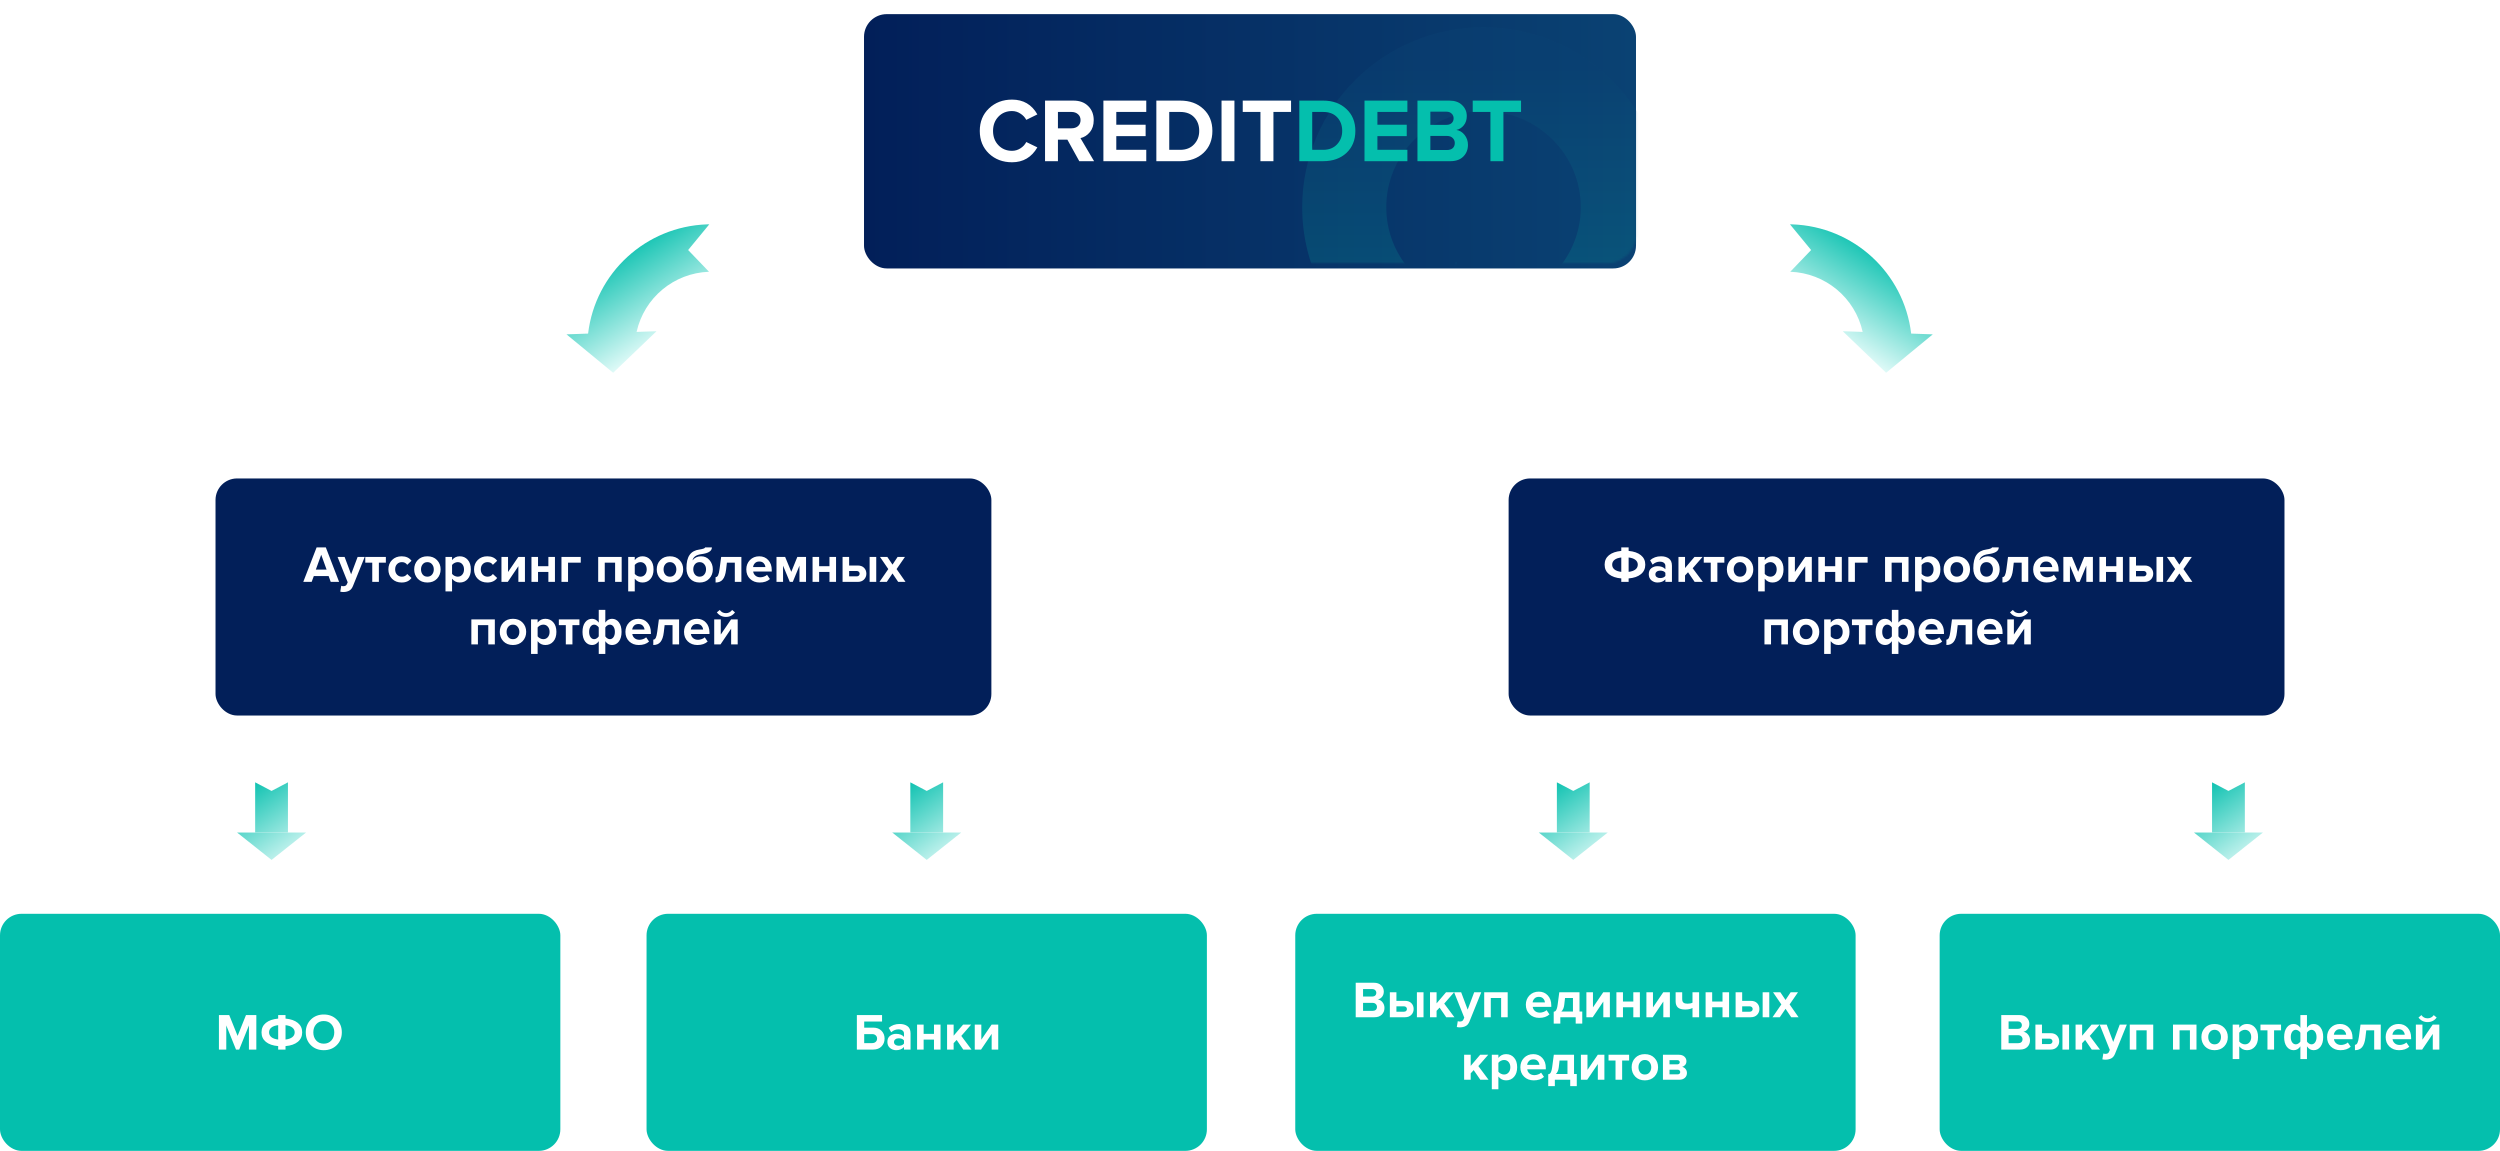 <?xml version="1.0" encoding="UTF-8"?> <svg xmlns="http://www.w3.org/2000/svg" width="1160" height="534" viewBox="0 0 1160 534" fill="none"> <g filter="url(#filter0_d)"> <rect x="400.898" y="4" width="358.203" height="117.996" rx="10.535" fill="url(#paint0_linear)"></rect> </g> <g opacity="0.4"> <mask id="mask0" maskUnits="userSpaceOnUse" x="596" y="4" width="164" height="119"> <rect x="758.647" y="4.529" width="117.088" height="161.337" rx="12.243" transform="rotate(90 758.647 4.529)" fill="url(#paint1_linear)" stroke="#021F59" stroke-width="0.908"></rect> </mask> <g mask="url(#mask0)"> <path d="M708.572 157.008C734.364 148.596 752.984 124.526 752.984 96.146C752.984 60.767 724.048 32.086 688.354 32.086C652.659 32.086 623.723 60.767 623.723 96.146C623.723 121.652 638.762 143.676 660.531 153.982" stroke="url(#paint2_linear)" stroke-width="39.019"></path> <path d="M644.16 186.776L691.024 169.332L675.584 122.098L644.16 186.776Z" fill="#0055FF" stroke="url(#paint3_linear)" stroke-width="0.371"></path> </g> </g> <path d="M469.578 75.294C465.307 75.294 461.739 73.945 458.874 71.248C456.036 68.523 454.618 65.025 454.618 60.755C454.618 56.485 456.036 53.001 458.874 50.304C461.739 47.579 465.307 46.216 469.578 46.216C474.831 46.216 478.751 48.506 481.335 53.085L476.194 55.614C475.576 54.434 474.663 53.465 473.455 52.706C472.275 51.919 470.982 51.526 469.578 51.526C467.021 51.526 464.914 52.397 463.257 54.139C461.599 55.881 460.77 58.086 460.77 60.755C460.77 63.424 461.599 65.629 463.257 67.371C464.914 69.113 467.021 69.984 469.578 69.984C470.982 69.984 472.275 69.605 473.455 68.846C474.663 68.088 475.576 67.104 476.194 65.896L481.335 68.383C478.666 72.99 474.747 75.294 469.578 75.294ZM507.654 74.788H500.784L495.264 64.801H490.881V74.788H484.897V46.68H498.045C500.939 46.68 503.229 47.523 504.914 49.208C506.628 50.894 507.485 53.071 507.485 55.74C507.485 58.044 506.881 59.912 505.673 61.345C504.493 62.778 503.046 63.691 501.332 64.084L507.654 74.788ZM497.16 59.533C498.396 59.533 499.408 59.196 500.195 58.522C500.981 57.819 501.374 56.892 501.374 55.74C501.374 54.588 500.981 53.675 500.195 53.001C499.408 52.299 498.396 51.947 497.16 51.947H490.881V59.533H497.16ZM531.867 74.788H511.976V46.68H531.867V51.947H517.96V57.889H531.572V63.157H517.96V69.52H531.867V74.788ZM547.628 74.788H536.545V46.68H547.628C552.039 46.68 555.621 47.972 558.374 50.557C561.156 53.141 562.546 56.541 562.546 60.755C562.546 64.969 561.17 68.368 558.417 70.953C555.663 73.51 552.067 74.788 547.628 74.788ZM547.628 69.52C550.325 69.52 552.461 68.678 554.034 66.992C555.635 65.306 556.436 63.227 556.436 60.755C556.436 58.17 555.663 56.063 554.118 54.434C552.573 52.776 550.41 51.947 547.628 51.947H542.529V69.52H547.628ZM572.777 74.788H566.793V46.68H572.777V74.788ZM590.873 74.788H584.847V51.947H576.63V46.68H599.049V51.947H590.873V74.788Z" fill="white"></path> <path d="M613.968 74.788H602.885V46.68H613.968C618.379 46.68 621.961 47.972 624.714 50.557C627.496 53.141 628.886 56.541 628.886 60.755C628.886 64.969 627.51 68.368 624.757 70.953C622.003 73.51 618.407 74.788 613.968 74.788ZM613.968 69.52C616.665 69.52 618.801 68.678 620.374 66.992C621.975 65.306 622.776 63.227 622.776 60.755C622.776 58.17 622.003 56.063 620.458 54.434C618.913 52.776 616.75 51.947 613.968 51.947H608.869V69.52H613.968ZM653.024 74.788H633.133V46.68H653.024V51.947H639.117V57.889H652.729V63.157H639.117V69.52H653.024V74.788ZM672.957 74.788H657.702V46.68H672.494C675.05 46.68 677.031 47.382 678.436 48.787C679.868 50.163 680.585 51.849 680.585 53.844C680.585 55.557 680.121 56.99 679.194 58.142C678.267 59.294 677.115 60.011 675.739 60.291C677.256 60.516 678.534 61.289 679.573 62.609C680.613 63.93 681.133 65.461 681.133 67.203C681.133 69.394 680.416 71.206 678.983 72.639C677.551 74.072 675.542 74.788 672.957 74.788ZM671.187 57.931C672.199 57.931 672.999 57.651 673.589 57.089C674.179 56.527 674.474 55.796 674.474 54.897C674.474 53.998 674.165 53.268 673.547 52.706C672.957 52.116 672.171 51.821 671.187 51.821H663.686V57.931H671.187ZM671.398 69.605C672.522 69.605 673.407 69.324 674.053 68.762C674.699 68.172 675.022 67.371 675.022 66.36C675.022 65.433 674.699 64.66 674.053 64.042C673.407 63.396 672.522 63.073 671.398 63.073H663.686V69.605H671.398ZM697.585 74.788H691.559V51.947H683.341V46.68H705.761V51.947H697.585V74.788Z" fill="#04BFAD"></path> <rect x="100" y="222" width="360" height="110" rx="10" fill="#021F59"></rect> <path d="M157.348 270H153.46L152.476 267.288H145.612L144.604 270H140.716L146.908 253.992H151.18L157.348 270ZM151.54 264.288L149.044 257.4L146.548 264.288H151.54ZM157.877 274.536L158.333 271.8C158.621 271.928 158.941 271.992 159.293 271.992C160.109 271.992 160.645 271.712 160.901 271.152L161.333 270.168L156.629 258.408H159.893L162.917 266.472L165.941 258.408H169.229L163.781 271.896C163.381 272.92 162.821 273.632 162.101 274.032C161.381 274.448 160.477 274.672 159.389 274.704C158.829 274.704 158.325 274.648 157.877 274.536ZM175.798 270H172.726V261.072H169.486V258.408H179.038V261.072H175.798V270ZM186.35 270.288C184.558 270.288 183.086 269.72 181.934 268.584C180.782 267.448 180.206 265.984 180.206 264.192C180.206 262.416 180.782 260.96 181.934 259.824C183.086 258.688 184.558 258.12 186.35 258.12C188.398 258.12 189.926 258.816 190.934 260.208L188.942 262.08C188.382 261.248 187.566 260.832 186.493 260.832C185.566 260.832 184.806 261.144 184.214 261.768C183.638 262.376 183.35 263.184 183.35 264.192C183.35 265.2 183.638 266.016 184.214 266.64C184.806 267.264 185.566 267.576 186.493 267.576C187.534 267.576 188.35 267.16 188.942 266.328L190.934 268.176C189.926 269.584 188.398 270.288 186.35 270.288ZM202.766 268.536C201.646 269.704 200.158 270.288 198.302 270.288C196.446 270.288 194.958 269.704 193.838 268.536C192.734 267.352 192.182 265.904 192.182 264.192C192.182 262.48 192.734 261.04 193.838 259.872C194.958 258.704 196.446 258.12 198.302 258.12C200.158 258.12 201.646 258.704 202.766 259.872C203.886 261.04 204.446 262.48 204.446 264.192C204.446 265.904 203.886 267.352 202.766 268.536ZM196.142 266.616C196.67 267.256 197.39 267.576 198.302 267.576C199.214 267.576 199.934 267.256 200.462 266.616C201.006 265.96 201.278 265.152 201.278 264.192C201.278 263.248 201.006 262.456 200.462 261.816C199.934 261.16 199.214 260.832 198.302 260.832C197.39 260.832 196.67 261.16 196.142 261.816C195.614 262.456 195.35 263.248 195.35 264.192C195.35 265.152 195.614 265.96 196.142 266.616ZM213.331 270.288C211.875 270.288 210.683 269.696 209.755 268.512V274.416H206.707V258.408H209.755V259.872C210.667 258.704 211.859 258.12 213.331 258.12C214.851 258.12 216.083 258.664 217.027 259.752C217.987 260.824 218.467 262.304 218.467 264.192C218.467 266.08 217.987 267.568 217.027 268.656C216.083 269.744 214.851 270.288 213.331 270.288ZM212.371 267.576C213.251 267.576 213.955 267.264 214.483 266.64C215.027 266.016 215.299 265.2 215.299 264.192C215.299 263.2 215.027 262.392 214.483 261.768C213.955 261.144 213.251 260.832 212.371 260.832C211.875 260.832 211.379 260.96 210.883 261.216C210.387 261.472 210.011 261.784 209.755 262.152V266.256C210.011 266.624 210.387 266.936 210.883 267.192C211.395 267.448 211.891 267.576 212.371 267.576ZM226.1 270.288C224.308 270.288 222.836 269.72 221.684 268.584C220.532 267.448 219.956 265.984 219.956 264.192C219.956 262.416 220.532 260.96 221.684 259.824C222.836 258.688 224.308 258.12 226.1 258.12C228.148 258.12 229.676 258.816 230.684 260.208L228.692 262.08C228.132 261.248 227.316 260.832 226.243 260.832C225.316 260.832 224.556 261.144 223.964 261.768C223.388 262.376 223.1 263.184 223.1 264.192C223.1 265.2 223.388 266.016 223.964 266.64C224.556 267.264 225.316 267.576 226.243 267.576C227.284 267.576 228.1 267.16 228.692 266.328L230.684 268.176C229.676 269.584 228.148 270.288 226.1 270.288ZM235.604 270H232.676V258.408H235.724V265.416L240.5 258.408H243.572V270H240.524V262.728L235.604 270ZM249.646 270H246.598V258.408H249.646V262.704H254.446V258.408H257.494V270H254.446V265.368H249.646V270ZM269.472 258.408V261.072H263.568V270H260.52V258.408H269.472ZM288.455 270H285.407V261.072H280.607V270H277.559V258.408H288.455V270ZM298.105 270.288C296.649 270.288 295.457 269.696 294.529 268.512V274.416H291.481V258.408H294.529V259.872C295.441 258.704 296.633 258.12 298.105 258.12C299.625 258.12 300.857 258.664 301.801 259.752C302.761 260.824 303.241 262.304 303.241 264.192C303.241 266.08 302.761 267.568 301.801 268.656C300.857 269.744 299.625 270.288 298.105 270.288ZM297.145 267.576C298.025 267.576 298.729 267.264 299.257 266.64C299.801 266.016 300.073 265.2 300.073 264.192C300.073 263.2 299.801 262.392 299.257 261.768C298.729 261.144 298.025 260.832 297.145 260.832C296.649 260.832 296.153 260.96 295.657 261.216C295.161 261.472 294.785 261.784 294.529 262.152V266.256C294.785 266.624 295.161 266.936 295.657 267.192C296.169 267.448 296.665 267.576 297.145 267.576ZM315.313 268.536C314.193 269.704 312.705 270.288 310.849 270.288C308.993 270.288 307.505 269.704 306.385 268.536C305.281 267.352 304.729 265.904 304.729 264.192C304.729 262.48 305.281 261.04 306.385 259.872C307.505 258.704 308.993 258.12 310.849 258.12C312.705 258.12 314.193 258.704 315.313 259.872C316.433 261.04 316.993 262.48 316.993 264.192C316.993 265.904 316.433 267.352 315.313 268.536ZM308.689 266.616C309.217 267.256 309.937 267.576 310.849 267.576C311.761 267.576 312.481 267.256 313.009 266.616C313.553 265.96 313.825 265.152 313.825 264.192C313.825 263.248 313.553 262.456 313.009 261.816C312.481 261.16 311.761 260.832 310.849 260.832C309.937 260.832 309.217 261.16 308.689 261.816C308.161 262.456 307.897 263.248 307.897 264.192C307.897 265.152 308.161 265.96 308.689 266.616ZM322.47 266.592C322.998 267.248 323.718 267.576 324.63 267.576C325.542 267.576 326.262 267.248 326.79 266.592C327.334 265.936 327.606 265.12 327.606 264.144C327.606 263.232 327.334 262.456 326.79 261.816C326.262 261.16 325.542 260.832 324.63 260.832C323.718 260.832 322.998 261.152 322.47 261.792C321.942 262.432 321.678 263.216 321.678 264.144C321.678 265.12 321.942 265.936 322.47 266.592ZM324.63 270.288C322.742 270.288 321.246 269.672 320.142 268.44C319.054 267.192 318.51 265.6 318.51 263.664C318.51 260.896 319.006 258.824 319.998 257.448C320.99 256.072 322.502 255.248 324.534 254.976C326.278 254.72 327.15 254.392 327.15 253.992H330.318C330.318 255.672 328.71 256.712 325.494 257.112C323.078 257.432 321.686 258.4 321.318 260.016C322.278 258.752 323.598 258.12 325.278 258.12C326.894 258.12 328.206 258.712 329.214 259.896C330.238 261.08 330.75 262.504 330.75 264.168C330.75 265.88 330.19 267.328 329.07 268.512C327.966 269.696 326.486 270.288 324.63 270.288ZM332.026 270.288V267.792C332.506 267.792 332.89 267.512 333.178 266.952C333.466 266.376 333.698 265.4 333.874 264.024L334.618 258.408H344.002V270H340.954V261.072H337.282L336.898 264.384C336.658 266.416 336.146 267.912 335.362 268.872C334.594 269.816 333.482 270.288 332.026 270.288ZM352.476 270.288C350.684 270.288 349.204 269.728 348.036 268.608C346.868 267.488 346.284 266.016 346.284 264.192C346.284 262.48 346.844 261.04 347.964 259.872C349.1 258.704 350.54 258.12 352.284 258.12C354.012 258.12 355.412 258.712 356.484 259.896C357.556 261.064 358.092 262.6 358.092 264.504V265.176H349.476C349.572 265.944 349.916 266.584 350.508 267.096C351.1 267.608 351.868 267.864 352.812 267.864C353.324 267.864 353.876 267.76 354.468 267.552C355.076 267.344 355.556 267.064 355.908 266.712L357.252 268.68C356.084 269.752 354.492 270.288 352.476 270.288ZM355.14 263.112C355.092 262.456 354.828 261.864 354.348 261.336C353.884 260.808 353.196 260.544 352.284 260.544C351.42 260.544 350.748 260.808 350.268 261.336C349.788 261.848 349.508 262.44 349.428 263.112H355.14ZM373.997 270H370.949V262.464L367.853 270H366.461L363.341 262.464V270H360.293V258.408H364.301L367.157 265.32L369.965 258.408H373.997V270ZM380.076 270H377.028V258.408H380.076V262.704H384.876V258.408H387.924V270H384.876V265.368H380.076V270ZM390.95 258.408H393.998V262.392H397.958C399.238 262.392 400.23 262.752 400.934 263.472C401.638 264.192 401.99 265.096 401.99 266.184C401.99 267.256 401.63 268.16 400.91 268.896C400.19 269.632 399.206 270 397.958 270H390.95V258.408ZM397.502 264.936H393.998V267.432H397.502C397.918 267.432 398.246 267.32 398.486 267.096C398.742 266.856 398.87 266.552 398.87 266.184C398.87 265.816 398.742 265.52 398.486 265.296C398.246 265.056 397.918 264.936 397.502 264.936ZM406.574 270H403.502V258.408H406.574V270ZM420.166 270H416.758L414.118 266.088L411.454 270H408.07L412.174 264.048L408.31 258.408H411.718L414.118 261.984L416.494 258.408H419.902L416.014 264.048L420.166 270ZM229.603 299H226.555V290.072H221.755V299H218.707V287.408H229.603V299ZM242.469 297.536C241.349 298.704 239.861 299.288 238.005 299.288C236.149 299.288 234.661 298.704 233.541 297.536C232.437 296.352 231.885 294.904 231.885 293.192C231.885 291.48 232.437 290.04 233.541 288.872C234.661 287.704 236.149 287.12 238.005 287.12C239.861 287.12 241.349 287.704 242.469 288.872C243.589 290.04 244.149 291.48 244.149 293.192C244.149 294.904 243.589 296.352 242.469 297.536ZM235.845 295.616C236.373 296.256 237.093 296.576 238.005 296.576C238.917 296.576 239.637 296.256 240.165 295.616C240.709 294.96 240.981 294.152 240.981 293.192C240.981 292.248 240.709 291.456 240.165 290.816C239.637 290.16 238.917 289.832 238.005 289.832C237.093 289.832 236.373 290.16 235.845 290.816C235.317 291.456 235.053 292.248 235.053 293.192C235.053 294.152 235.317 294.96 235.845 295.616ZM253.034 299.288C251.578 299.288 250.386 298.696 249.458 297.512V303.416H246.41V287.408H249.458V288.872C250.37 287.704 251.562 287.12 253.034 287.12C254.554 287.12 255.786 287.664 256.73 288.752C257.69 289.824 258.17 291.304 258.17 293.192C258.17 295.08 257.69 296.568 256.73 297.656C255.786 298.744 254.554 299.288 253.034 299.288ZM252.074 296.576C252.954 296.576 253.658 296.264 254.186 295.64C254.73 295.016 255.002 294.2 255.002 293.192C255.002 292.2 254.73 291.392 254.186 290.768C253.658 290.144 252.954 289.832 252.074 289.832C251.578 289.832 251.082 289.96 250.586 290.216C250.09 290.472 249.714 290.784 249.458 291.152V295.256C249.714 295.624 250.09 295.936 250.586 296.192C251.098 296.448 251.594 296.576 252.074 296.576ZM265.611 299H262.539V290.072H259.299V287.408H268.851V290.072H265.611V299ZM274.722 287.12C275.954 287.12 276.986 287.712 277.818 288.896V282.992H280.866V288.872C281.666 287.704 282.698 287.12 283.962 287.12C285.274 287.12 286.338 287.664 287.154 288.752C287.986 289.824 288.402 291.304 288.402 293.192C288.402 295.08 287.986 296.568 287.154 297.656C286.338 298.744 285.274 299.288 283.962 299.288C282.698 299.288 281.666 298.696 280.866 297.512V303.416H277.818V297.512C277.034 298.696 276.002 299.288 274.722 299.288C273.41 299.288 272.338 298.752 271.506 297.68C270.69 296.592 270.282 295.104 270.282 293.216C270.282 291.328 270.69 289.84 271.506 288.752C272.338 287.664 273.41 287.12 274.722 287.12ZM275.706 289.832C275.018 289.832 274.45 290.144 274.002 290.768C273.57 291.392 273.354 292.208 273.354 293.216C273.354 294.208 273.57 295.016 274.002 295.64C274.45 296.264 275.018 296.576 275.706 296.576C276.106 296.576 276.498 296.448 276.882 296.192C277.282 295.936 277.594 295.624 277.818 295.256V291.152C277.61 290.784 277.298 290.472 276.882 290.216C276.482 289.96 276.09 289.832 275.706 289.832ZM282.954 296.576C283.658 296.576 284.226 296.264 284.658 295.64C285.09 295.016 285.306 294.2 285.306 293.192C285.306 292.2 285.09 291.392 284.658 290.768C284.226 290.144 283.658 289.832 282.954 289.832C282.57 289.832 282.178 289.96 281.778 290.216C281.378 290.472 281.074 290.784 280.866 291.152V295.256C281.074 295.624 281.378 295.936 281.778 296.192C282.178 296.448 282.57 296.576 282.954 296.576ZM296.39 299.288C294.598 299.288 293.118 298.728 291.95 297.608C290.782 296.488 290.198 295.016 290.198 293.192C290.198 291.48 290.758 290.04 291.878 288.872C293.014 287.704 294.454 287.12 296.198 287.12C297.926 287.12 299.326 287.712 300.398 288.896C301.47 290.064 302.006 291.6 302.006 293.504V294.176H293.39C293.486 294.944 293.83 295.584 294.422 296.096C295.014 296.608 295.782 296.864 296.726 296.864C297.238 296.864 297.79 296.76 298.382 296.552C298.99 296.344 299.47 296.064 299.822 295.712L301.166 297.68C299.998 298.752 298.406 299.288 296.39 299.288ZM299.054 292.112C299.006 291.456 298.742 290.864 298.262 290.336C297.798 289.808 297.11 289.544 296.198 289.544C295.334 289.544 294.662 289.808 294.182 290.336C293.702 290.848 293.422 291.44 293.342 292.112H299.054ZM303.127 299.288V296.792C303.607 296.792 303.991 296.512 304.279 295.952C304.567 295.376 304.799 294.4 304.975 293.024L305.719 287.408H315.103V299H312.055V290.072H308.383L307.999 293.384C307.759 295.416 307.247 296.912 306.463 297.872C305.695 298.816 304.583 299.288 303.127 299.288ZM323.577 299.288C321.785 299.288 320.305 298.728 319.137 297.608C317.969 296.488 317.385 295.016 317.385 293.192C317.385 291.48 317.945 290.04 319.065 288.872C320.201 287.704 321.641 287.12 323.385 287.12C325.113 287.12 326.513 287.712 327.585 288.896C328.657 290.064 329.193 291.6 329.193 293.504V294.176H320.577C320.673 294.944 321.017 295.584 321.609 296.096C322.201 296.608 322.969 296.864 323.913 296.864C324.425 296.864 324.977 296.76 325.569 296.552C326.177 296.344 326.657 296.064 327.009 295.712L328.353 297.68C327.185 298.752 325.593 299.288 323.577 299.288ZM326.241 292.112C326.193 291.456 325.929 290.864 325.449 290.336C324.985 289.808 324.297 289.544 323.385 289.544C322.521 289.544 321.849 289.808 321.369 290.336C320.889 290.848 320.609 291.44 320.529 292.112H326.241ZM334.323 299H331.395V287.408H334.443V294.416L339.219 287.408H342.291V299H339.243V291.728L334.323 299ZM341.043 284.144C340.003 285.552 338.603 286.256 336.843 286.256C335.099 286.256 333.691 285.552 332.619 284.144L333.963 283.016C334.667 284.008 335.627 284.504 336.843 284.504C338.027 284.504 338.979 284.008 339.699 283.016L341.043 284.144Z" fill="white"></path> <rect y="424" width="260" height="110" rx="10" fill="#04BFAD"></rect> <path d="M118.936 487H115.504V475.792L110.992 487H109.504L104.992 475.792V487H101.584V470.992H106.36L110.248 480.664L114.136 470.992H118.936V487ZM132.483 487H129.075V485.392C126.627 485.184 124.723 484.528 123.363 483.424C122.019 482.32 121.347 480.848 121.347 479.008C121.347 477.184 122.019 475.72 123.363 474.616C124.723 473.512 126.627 472.848 129.075 472.624V470.992H132.483V472.624C134.931 472.848 136.827 473.512 138.171 474.616C139.531 475.704 140.211 477.168 140.211 479.008C140.211 480.848 139.531 482.32 138.171 483.424C136.827 484.528 134.931 485.184 132.483 485.392V487ZM135.627 481.24C136.363 480.664 136.731 479.92 136.731 479.008C136.731 478.096 136.363 477.352 135.627 476.776C134.907 476.2 133.859 475.832 132.483 475.672V482.344C133.859 482.184 134.907 481.816 135.627 481.24ZM125.931 476.776C125.211 477.352 124.851 478.096 124.851 479.008C124.851 479.92 125.211 480.664 125.931 481.24C126.651 481.816 127.699 482.184 129.075 482.344V475.672C127.699 475.832 126.651 476.2 125.931 476.776ZM150.231 487.288C147.815 487.288 145.815 486.512 144.23 484.96C142.663 483.392 141.879 481.408 141.879 479.008C141.879 476.608 142.663 474.632 144.23 473.08C145.815 471.512 147.815 470.728 150.231 470.728C152.663 470.728 154.663 471.504 156.231 473.056C157.815 474.608 158.607 476.592 158.607 479.008C158.607 481.424 157.815 483.408 156.231 484.96C154.663 486.512 152.663 487.288 150.231 487.288ZM146.703 482.776C147.599 483.768 148.775 484.264 150.231 484.264C151.687 484.264 152.863 483.768 153.759 482.776C154.655 481.784 155.103 480.528 155.103 479.008C155.103 477.488 154.655 476.232 153.759 475.24C152.863 474.248 151.687 473.752 150.231 473.752C148.775 473.752 147.599 474.248 146.703 475.24C145.823 476.232 145.383 477.488 145.383 479.008C145.383 480.528 145.823 481.784 146.703 482.776Z" fill="white"></path> <rect x="300" y="424" width="260" height="110" rx="10" fill="#04BFAD"></rect> <path d="M397.584 470.992H409.272V473.992H400.992V476.824H405.144C406.792 476.824 408.088 477.312 409.032 478.288C409.976 479.264 410.448 480.472 410.448 481.912C410.448 483.352 409.976 484.56 409.032 485.536C408.088 486.512 406.792 487 405.144 487H397.584V470.992ZM404.688 479.824H400.992V484H404.688C405.36 484 405.904 483.808 406.32 483.424C406.752 483.04 406.968 482.536 406.968 481.912C406.968 481.272 406.752 480.768 406.32 480.4C405.904 480.016 405.36 479.824 404.688 479.824ZM422.497 487H419.449V485.8C418.617 486.792 417.393 487.288 415.777 487.288C414.737 487.288 413.801 486.952 412.969 486.28C412.153 485.592 411.745 484.648 411.745 483.448C411.745 482.2 412.145 481.264 412.945 480.64C413.761 480.016 414.705 479.704 415.777 479.704C417.425 479.704 418.649 480.176 419.449 481.12V479.56C419.449 478.968 419.217 478.496 418.753 478.144C418.289 477.792 417.673 477.616 416.905 477.616C415.641 477.616 414.513 478.072 413.521 478.984L412.369 476.944C413.745 475.728 415.433 475.12 417.433 475.12C418.921 475.12 420.137 475.464 421.081 476.152C422.025 476.84 422.497 477.96 422.497 479.512V487ZM417.001 485.224C418.137 485.224 418.953 484.888 419.449 484.216V482.776C418.953 482.104 418.137 481.768 417.001 481.768C416.377 481.768 415.857 481.928 415.441 482.248C415.025 482.552 414.817 482.976 414.817 483.52C414.817 484.048 415.025 484.464 415.441 484.768C415.857 485.072 416.377 485.224 417.001 485.224ZM428.568 487H425.52V475.408H428.568V479.704H433.368V475.408H436.416V487H433.368V482.368H428.568V487ZM450.77 487H446.954L443.882 482.536L442.49 484.024V487H439.442V475.408H442.49V480.568L446.882 475.408H450.626L446.042 480.664L450.77 487ZM455.213 487H452.285V475.408H455.333V482.416L460.109 475.408H463.181V487H460.133V479.728L455.213 487Z" fill="white"></path> <rect x="601" y="424" width="260" height="110" rx="10" fill="#04BFAD"></rect> <path d="M637.737 472H629.049V455.992H637.473C638.929 455.992 640.057 456.392 640.857 457.192C641.673 457.976 642.081 458.936 642.081 460.072C642.081 461.048 641.817 461.864 641.289 462.52C640.761 463.176 640.105 463.584 639.321 463.744C640.185 463.872 640.913 464.312 641.505 465.064C642.097 465.816 642.393 466.688 642.393 467.68C642.393 468.928 641.985 469.96 641.169 470.776C640.353 471.592 639.209 472 637.737 472ZM636.729 462.4C637.305 462.4 637.761 462.24 638.097 461.92C638.433 461.6 638.601 461.184 638.601 460.672C638.601 460.16 638.425 459.744 638.073 459.424C637.737 459.088 637.289 458.92 636.729 458.92H632.457V462.4H636.729ZM636.849 469.048C637.489 469.048 637.993 468.888 638.361 468.568C638.729 468.232 638.913 467.776 638.913 467.2C638.913 466.672 638.729 466.232 638.361 465.88C637.993 465.512 637.489 465.328 636.849 465.328H632.457V469.048H636.849ZM644.891 460.408H647.939V464.392H651.899C653.179 464.392 654.171 464.752 654.875 465.472C655.579 466.192 655.931 467.096 655.931 468.184C655.931 469.256 655.571 470.16 654.851 470.896C654.131 471.632 653.147 472 651.899 472H644.891V460.408ZM651.443 466.936H647.939V469.432H651.443C651.859 469.432 652.187 469.32 652.427 469.096C652.683 468.856 652.811 468.552 652.811 468.184C652.811 467.816 652.683 467.52 652.427 467.296C652.187 467.056 651.859 466.936 651.443 466.936ZM660.515 472H657.443V460.408H660.515V472ZM674.852 472H671.036L667.964 467.536L666.572 469.024V472H663.524V460.408H666.572V465.568L670.964 460.408H674.708L670.124 465.664L674.852 472ZM675.959 476.536L676.415 473.8C676.703 473.928 677.023 473.992 677.375 473.992C678.191 473.992 678.727 473.712 678.983 473.152L679.415 472.168L674.711 460.408H677.975L680.999 468.472L684.023 460.408H687.311L681.863 473.896C681.463 474.92 680.903 475.632 680.183 476.032C679.463 476.448 678.559 476.672 677.471 476.704C676.911 476.704 676.407 476.648 675.959 476.536ZM699.568 472H696.52V463.072H691.72V472H688.672V460.408H699.568V472ZM714.183 472.288C712.391 472.288 710.911 471.728 709.743 470.608C708.575 469.488 707.991 468.016 707.991 466.192C707.991 464.48 708.551 463.04 709.671 461.872C710.807 460.704 712.247 460.12 713.991 460.12C715.719 460.12 717.119 460.712 718.191 461.896C719.263 463.064 719.799 464.6 719.799 466.504V467.176H711.183C711.279 467.944 711.623 468.584 712.215 469.096C712.807 469.608 713.575 469.864 714.519 469.864C715.031 469.864 715.583 469.76 716.175 469.552C716.783 469.344 717.263 469.064 717.615 468.712L718.959 470.68C717.791 471.752 716.199 472.288 714.183 472.288ZM716.847 465.112C716.799 464.456 716.535 463.864 716.055 463.336C715.591 462.808 714.903 462.544 713.991 462.544C713.127 462.544 712.455 462.808 711.975 463.336C711.495 463.848 711.215 464.44 711.135 465.112H716.847ZM720.92 474.952V469.456C721.272 469.392 721.544 469.28 721.736 469.12C721.944 468.944 722.136 468.616 722.312 468.136C722.504 467.64 722.656 466.936 722.768 466.024L723.512 460.408H732.896V469.336H734.168V474.952H731.12V472H723.992V474.952H720.92ZM726.176 463.072L725.816 466.216C725.656 467.608 725.208 468.648 724.472 469.336H729.848V463.072H726.176ZM739.014 472H736.086V460.408H739.134V467.416L743.91 460.408H746.982V472H743.934V464.728L739.014 472ZM753.056 472H750.008V460.408H753.056V464.704H757.856V460.408H760.904V472H757.856V467.368H753.056V472ZM766.858 472H763.93V460.408H766.978V467.416L771.754 460.408H774.826V472H771.778V464.728L766.858 472ZM777.492 460.408H780.54V463.552C780.54 464.336 780.74 464.896 781.14 465.232C781.54 465.552 782.156 465.712 782.988 465.712C783.932 465.712 784.708 465.56 785.316 465.256V460.408H788.388V472H785.316V467.704C784.436 468.184 783.308 468.424 781.932 468.424C780.364 468.424 779.228 468.104 778.524 467.464C777.836 466.808 777.492 465.856 777.492 464.608V460.408ZM794.447 472H791.399V460.408H794.447V464.704H799.247V460.408H802.295V472H799.247V467.368H794.447V472ZM805.321 460.408H808.369V464.392H812.329C813.609 464.392 814.601 464.752 815.305 465.472C816.009 466.192 816.361 467.096 816.361 468.184C816.361 469.256 816.001 470.16 815.281 470.896C814.561 471.632 813.577 472 812.329 472H805.321V460.408ZM811.873 466.936H808.369V469.432H811.873C812.289 469.432 812.617 469.32 812.857 469.096C813.113 468.856 813.241 468.552 813.241 468.184C813.241 467.816 813.113 467.52 812.857 467.296C812.617 467.056 812.289 466.936 811.873 466.936ZM820.945 472H817.873V460.408H820.945V472ZM834.537 472H831.129L828.489 468.088L825.825 472H822.441L826.545 466.048L822.681 460.408H826.089L828.489 463.984L830.865 460.408H834.273L830.385 466.048L834.537 472ZM690.684 501H686.868L683.796 496.536L682.404 498.024V501H679.356V489.408H682.404V494.568L686.796 489.408H690.54L685.956 494.664L690.684 501ZM698.824 501.288C697.368 501.288 696.176 500.696 695.248 499.512V505.416H692.2V489.408H695.248V490.872C696.16 489.704 697.352 489.12 698.824 489.12C700.344 489.12 701.576 489.664 702.52 490.752C703.48 491.824 703.96 493.304 703.96 495.192C703.96 497.08 703.48 498.568 702.52 499.656C701.576 500.744 700.344 501.288 698.824 501.288ZM697.864 498.576C698.744 498.576 699.448 498.264 699.976 497.64C700.52 497.016 700.792 496.2 700.792 495.192C700.792 494.2 700.52 493.392 699.976 492.768C699.448 492.144 698.744 491.832 697.864 491.832C697.368 491.832 696.872 491.96 696.376 492.216C695.88 492.472 695.504 492.784 695.248 493.152V497.256C695.504 497.624 695.88 497.936 696.376 498.192C696.888 498.448 697.384 498.576 697.864 498.576ZM711.64 501.288C709.848 501.288 708.368 500.728 707.2 499.608C706.032 498.488 705.448 497.016 705.448 495.192C705.448 493.48 706.008 492.04 707.128 490.872C708.264 489.704 709.704 489.12 711.448 489.12C713.176 489.12 714.576 489.712 715.648 490.896C716.72 492.064 717.256 493.6 717.256 495.504V496.176H708.64C708.736 496.944 709.08 497.584 709.672 498.096C710.264 498.608 711.032 498.864 711.976 498.864C712.488 498.864 713.04 498.76 713.632 498.552C714.24 498.344 714.72 498.064 715.072 497.712L716.416 499.68C715.248 500.752 713.656 501.288 711.64 501.288ZM714.304 494.112C714.256 493.456 713.992 492.864 713.512 492.336C713.048 491.808 712.36 491.544 711.448 491.544C710.584 491.544 709.912 491.808 709.432 492.336C708.952 492.848 708.672 493.44 708.592 494.112H714.304ZM718.377 503.952V498.456C718.729 498.392 719.001 498.28 719.193 498.12C719.401 497.944 719.593 497.616 719.769 497.136C719.961 496.64 720.113 495.936 720.225 495.024L720.969 489.408H730.353V498.336H731.625V503.952H728.577V501H721.449V503.952H718.377ZM723.633 492.072L723.273 495.216C723.113 496.608 722.665 497.648 721.929 498.336H727.305V492.072H723.633ZM736.471 501H733.543V489.408H736.591V496.416L741.367 489.408H744.439V501H741.391V493.728L736.471 501ZM752.673 501H749.601V492.072H746.361V489.408H755.913V492.072H752.673V501ZM767.665 499.536C766.545 500.704 765.057 501.288 763.201 501.288C761.345 501.288 759.857 500.704 758.737 499.536C757.633 498.352 757.081 496.904 757.081 495.192C757.081 493.48 757.633 492.04 758.737 490.872C759.857 489.704 761.345 489.12 763.201 489.12C765.057 489.12 766.545 489.704 767.665 490.872C768.785 492.04 769.345 493.48 769.345 495.192C769.345 496.904 768.785 498.352 767.665 499.536ZM761.041 497.616C761.569 498.256 762.289 498.576 763.201 498.576C764.113 498.576 764.833 498.256 765.361 497.616C765.905 496.96 766.177 496.152 766.177 495.192C766.177 494.248 765.905 493.456 765.361 492.816C764.833 492.16 764.113 491.832 763.201 491.832C762.289 491.832 761.569 492.16 761.041 492.816C760.513 493.456 760.249 494.248 760.249 495.192C760.249 496.152 760.513 496.96 761.041 497.616ZM779.166 501H771.606V489.408H778.95C780.07 489.408 780.942 489.696 781.566 490.272C782.19 490.848 782.502 491.552 782.502 492.384C782.502 493.056 782.318 493.624 781.95 494.088C781.582 494.552 781.11 494.864 780.534 495.024C781.174 495.168 781.702 495.504 782.118 496.032C782.534 496.56 782.742 497.168 782.742 497.856C782.742 498.768 782.422 499.52 781.782 500.112C781.158 500.704 780.286 501 779.166 501ZM778.422 498.504C778.79 498.504 779.078 498.408 779.286 498.216C779.51 498.024 779.622 497.76 779.622 497.424C779.622 497.12 779.51 496.864 779.286 496.656C779.078 496.448 778.79 496.344 778.422 496.344H774.654V498.504H778.422ZM778.326 493.848C778.646 493.848 778.902 493.76 779.094 493.584C779.302 493.392 779.406 493.16 779.406 492.888C779.406 492.6 779.31 492.368 779.118 492.192C778.926 492 778.662 491.904 778.326 491.904H774.654V493.848H778.326Z" fill="white"></path> <rect x="900" y="424" width="260" height="110" rx="10" fill="#04BFAD"></rect> <path d="M937.272 487H928.584V470.992H937.008C938.464 470.992 939.592 471.392 940.392 472.192C941.208 472.976 941.616 473.936 941.616 475.072C941.616 476.048 941.352 476.864 940.824 477.52C940.296 478.176 939.64 478.584 938.856 478.744C939.72 478.872 940.448 479.312 941.04 480.064C941.632 480.816 941.928 481.688 941.928 482.68C941.928 483.928 941.52 484.96 940.704 485.776C939.888 486.592 938.744 487 937.272 487ZM936.264 477.4C936.84 477.4 937.296 477.24 937.632 476.92C937.968 476.6 938.136 476.184 938.136 475.672C938.136 475.16 937.96 474.744 937.608 474.424C937.272 474.088 936.824 473.92 936.264 473.92H931.992V477.4H936.264ZM936.384 484.048C937.024 484.048 937.528 483.888 937.896 483.568C938.264 483.232 938.448 482.776 938.448 482.2C938.448 481.672 938.264 481.232 937.896 480.88C937.528 480.512 937.024 480.328 936.384 480.328H931.992V484.048H936.384ZM944.426 475.408H947.474V479.392H951.434C952.714 479.392 953.706 479.752 954.41 480.472C955.114 481.192 955.466 482.096 955.466 483.184C955.466 484.256 955.106 485.16 954.386 485.896C953.666 486.632 952.682 487 951.434 487H944.426V475.408ZM950.978 481.936H947.474V484.432H950.978C951.394 484.432 951.722 484.32 951.962 484.096C952.218 483.856 952.346 483.552 952.346 483.184C952.346 482.816 952.218 482.52 951.962 482.296C951.722 482.056 951.394 481.936 950.978 481.936ZM960.05 487H956.978V475.408H960.05V487ZM974.387 487H970.571L967.499 482.536L966.107 484.024V487H963.059V475.408H966.107V480.568L970.499 475.408H974.243L969.659 480.664L974.387 487ZM975.495 491.536L975.951 488.8C976.239 488.928 976.559 488.992 976.911 488.992C977.727 488.992 978.263 488.712 978.519 488.152L978.951 487.168L974.247 475.408H977.511L980.535 483.472L983.559 475.408H986.847L981.399 488.896C980.999 489.92 980.439 490.632 979.719 491.032C978.999 491.448 978.095 491.672 977.007 491.704C976.447 491.704 975.943 491.648 975.495 491.536ZM999.103 487H996.055V478.072H991.255V487H988.207V475.408H999.103V487ZM1019.17 487H1016.12V478.072H1011.32V487H1008.27V475.408H1019.17V487ZM1032.03 485.536C1030.91 486.704 1029.42 487.288 1027.57 487.288C1025.71 487.288 1024.22 486.704 1023.1 485.536C1022 484.352 1021.45 482.904 1021.45 481.192C1021.45 479.48 1022 478.04 1023.1 476.872C1024.22 475.704 1025.71 475.12 1027.57 475.12C1029.42 475.12 1030.91 475.704 1032.03 476.872C1033.15 478.04 1033.71 479.48 1033.71 481.192C1033.71 482.904 1033.15 484.352 1032.03 485.536ZM1025.41 483.616C1025.94 484.256 1026.66 484.576 1027.57 484.576C1028.48 484.576 1029.2 484.256 1029.73 483.616C1030.27 482.96 1030.54 482.152 1030.54 481.192C1030.54 480.248 1030.27 479.456 1029.73 478.816C1029.2 478.16 1028.48 477.832 1027.57 477.832C1026.66 477.832 1025.94 478.16 1025.41 478.816C1024.88 479.456 1024.62 480.248 1024.62 481.192C1024.62 482.152 1024.88 482.96 1025.41 483.616ZM1042.6 487.288C1041.14 487.288 1039.95 486.696 1039.02 485.512V491.416H1035.97V475.408H1039.02V476.872C1039.93 475.704 1041.12 475.12 1042.6 475.12C1044.12 475.12 1045.35 475.664 1046.29 476.752C1047.25 477.824 1047.73 479.304 1047.73 481.192C1047.73 483.08 1047.25 484.568 1046.29 485.656C1045.35 486.744 1044.12 487.288 1042.6 487.288ZM1041.64 484.576C1042.52 484.576 1043.22 484.264 1043.75 483.64C1044.29 483.016 1044.56 482.2 1044.56 481.192C1044.56 480.2 1044.29 479.392 1043.75 478.768C1043.22 478.144 1042.52 477.832 1041.64 477.832C1041.14 477.832 1040.64 477.96 1040.15 478.216C1039.65 478.472 1039.28 478.784 1039.02 479.152V483.256C1039.28 483.624 1039.65 483.936 1040.15 484.192C1040.66 484.448 1041.16 484.576 1041.64 484.576ZM1055.17 487H1052.1V478.072H1048.86V475.408H1058.41V478.072H1055.17V487ZM1064.28 475.12C1065.52 475.12 1066.55 475.712 1067.38 476.896V470.992H1070.43V476.872C1071.23 475.704 1072.26 475.12 1073.52 475.12C1074.84 475.12 1075.9 475.664 1076.72 476.752C1077.55 477.824 1077.96 479.304 1077.96 481.192C1077.96 483.08 1077.55 484.568 1076.72 485.656C1075.9 486.744 1074.84 487.288 1073.52 487.288C1072.26 487.288 1071.23 486.696 1070.43 485.512V491.416H1067.38V485.512C1066.6 486.696 1065.56 487.288 1064.28 487.288C1062.97 487.288 1061.9 486.752 1061.07 485.68C1060.25 484.592 1059.84 483.104 1059.84 481.216C1059.84 479.328 1060.25 477.84 1061.07 476.752C1061.9 475.664 1062.97 475.12 1064.28 475.12ZM1065.27 477.832C1064.58 477.832 1064.01 478.144 1063.56 478.768C1063.13 479.392 1062.92 480.208 1062.92 481.216C1062.92 482.208 1063.13 483.016 1063.56 483.64C1064.01 484.264 1064.58 484.576 1065.27 484.576C1065.67 484.576 1066.06 484.448 1066.44 484.192C1066.84 483.936 1067.16 483.624 1067.38 483.256V479.152C1067.17 478.784 1066.86 478.472 1066.44 478.216C1066.04 477.96 1065.65 477.832 1065.27 477.832ZM1072.52 484.576C1073.22 484.576 1073.79 484.264 1074.22 483.64C1074.65 483.016 1074.87 482.2 1074.87 481.192C1074.87 480.2 1074.65 479.392 1074.22 478.768C1073.79 478.144 1073.22 477.832 1072.52 477.832C1072.13 477.832 1071.74 477.96 1071.34 478.216C1070.94 478.472 1070.64 478.784 1070.43 479.152V483.256C1070.64 483.624 1070.94 483.936 1071.34 484.192C1071.74 484.448 1072.13 484.576 1072.52 484.576ZM1085.95 487.288C1084.16 487.288 1082.68 486.728 1081.51 485.608C1080.34 484.488 1079.76 483.016 1079.76 481.192C1079.76 479.48 1080.32 478.04 1081.44 476.872C1082.58 475.704 1084.02 475.12 1085.76 475.12C1087.49 475.12 1088.89 475.712 1089.96 476.896C1091.03 478.064 1091.57 479.6 1091.57 481.504V482.176H1082.95C1083.05 482.944 1083.39 483.584 1083.98 484.096C1084.58 484.608 1085.34 484.864 1086.29 484.864C1086.8 484.864 1087.35 484.76 1087.94 484.552C1088.55 484.344 1089.03 484.064 1089.38 483.712L1090.73 485.68C1089.56 486.752 1087.97 487.288 1085.95 487.288ZM1088.62 480.112C1088.57 479.456 1088.3 478.864 1087.82 478.336C1087.36 477.808 1086.67 477.544 1085.76 477.544C1084.9 477.544 1084.22 477.808 1083.74 478.336C1083.26 478.848 1082.98 479.44 1082.9 480.112H1088.62ZM1092.69 487.288V484.792C1093.17 484.792 1093.55 484.512 1093.84 483.952C1094.13 483.376 1094.36 482.4 1094.54 481.024L1095.28 475.408H1104.67V487H1101.62V478.072H1097.95L1097.56 481.384C1097.32 483.416 1096.81 484.912 1096.03 485.872C1095.26 486.816 1094.15 487.288 1092.69 487.288ZM1113.14 487.288C1111.35 487.288 1109.87 486.728 1108.7 485.608C1107.53 484.488 1106.95 483.016 1106.95 481.192C1106.95 479.48 1107.51 478.04 1108.63 476.872C1109.76 475.704 1111.2 475.12 1112.95 475.12C1114.68 475.12 1116.08 475.712 1117.15 476.896C1118.22 478.064 1118.76 479.6 1118.76 481.504V482.176H1110.14C1110.24 482.944 1110.58 483.584 1111.17 484.096C1111.76 484.608 1112.53 484.864 1113.48 484.864C1113.99 484.864 1114.54 484.76 1115.13 484.552C1115.74 484.344 1116.22 484.064 1116.57 483.712L1117.92 485.68C1116.75 486.752 1115.16 487.288 1113.14 487.288ZM1115.8 480.112C1115.76 479.456 1115.49 478.864 1115.01 478.336C1114.55 477.808 1113.86 477.544 1112.95 477.544C1112.08 477.544 1111.41 477.808 1110.93 478.336C1110.45 478.848 1110.17 479.44 1110.09 480.112H1115.8ZM1123.89 487H1120.96V475.408H1124.01V482.416L1128.78 475.408H1131.85V487H1128.81V479.728L1123.89 487ZM1130.61 472.144C1129.57 473.552 1128.17 474.256 1126.41 474.256C1124.66 474.256 1123.25 473.552 1122.18 472.144L1123.53 471.016C1124.23 472.008 1125.19 472.504 1126.41 472.504C1127.59 472.504 1128.54 472.008 1129.26 471.016L1130.61 472.144Z" fill="white"></path> <rect x="700" y="222" width="360" height="110" rx="10" fill="#021F59"></rect> <path d="M755.682 270H752.274V268.392C749.826 268.184 747.922 267.528 746.562 266.424C745.218 265.32 744.546 263.848 744.546 262.008C744.546 260.184 745.218 258.72 746.562 257.616C747.922 256.512 749.826 255.848 752.274 255.624V253.992H755.682V255.624C758.13 255.848 760.026 256.512 761.37 257.616C762.73 258.704 763.41 260.168 763.41 262.008C763.41 263.848 762.73 265.32 761.37 266.424C760.026 267.528 758.13 268.184 755.682 268.392V270ZM758.826 264.24C759.562 263.664 759.93 262.92 759.93 262.008C759.93 261.096 759.562 260.352 758.826 259.776C758.106 259.2 757.058 258.832 755.682 258.672V265.344C757.058 265.184 758.106 264.816 758.826 264.24ZM749.13 259.776C748.41 260.352 748.05 261.096 748.05 262.008C748.05 262.92 748.41 263.664 749.13 264.24C749.85 264.816 750.898 265.184 752.274 265.344V258.672C750.898 258.832 749.85 259.2 749.13 259.776ZM775.782 270H772.734V268.8C771.902 269.792 770.678 270.288 769.062 270.288C768.022 270.288 767.086 269.952 766.254 269.28C765.438 268.592 765.03 267.648 765.03 266.448C765.03 265.2 765.43 264.264 766.23 263.64C767.046 263.016 767.99 262.704 769.062 262.704C770.71 262.704 771.934 263.176 772.734 264.12V262.56C772.734 261.968 772.502 261.496 772.038 261.144C771.574 260.792 770.958 260.616 770.19 260.616C768.926 260.616 767.798 261.072 766.806 261.984L765.654 259.944C767.03 258.728 768.718 258.12 770.718 258.12C772.206 258.12 773.422 258.464 774.366 259.152C775.31 259.84 775.782 260.96 775.782 262.512V270ZM770.286 268.224C771.422 268.224 772.238 267.888 772.734 267.216V265.776C772.238 265.104 771.422 264.768 770.286 264.768C769.662 264.768 769.142 264.928 768.726 265.248C768.31 265.552 768.102 265.976 768.102 266.52C768.102 267.048 768.31 267.464 768.726 267.768C769.142 268.072 769.662 268.224 770.286 268.224ZM790.133 270H786.317L783.245 265.536L781.853 267.024V270H778.805V258.408H781.853V263.568L786.245 258.408H789.989L785.405 263.664L790.133 270ZM796.857 270H793.785V261.072H790.545V258.408H800.097V261.072H796.857V270ZM811.848 268.536C810.728 269.704 809.24 270.288 807.384 270.288C805.528 270.288 804.04 269.704 802.92 268.536C801.816 267.352 801.264 265.904 801.264 264.192C801.264 262.48 801.816 261.04 802.92 259.872C804.04 258.704 805.528 258.12 807.384 258.12C809.24 258.12 810.728 258.704 811.848 259.872C812.968 261.04 813.528 262.48 813.528 264.192C813.528 265.904 812.968 267.352 811.848 268.536ZM805.224 266.616C805.752 267.256 806.472 267.576 807.384 267.576C808.296 267.576 809.016 267.256 809.544 266.616C810.088 265.96 810.36 265.152 810.36 264.192C810.36 263.248 810.088 262.456 809.544 261.816C809.016 261.16 808.296 260.832 807.384 260.832C806.472 260.832 805.752 261.16 805.224 261.816C804.696 262.456 804.432 263.248 804.432 264.192C804.432 265.152 804.696 265.96 805.224 266.616ZM822.413 270.288C820.957 270.288 819.765 269.696 818.837 268.512V274.416H815.789V258.408H818.837V259.872C819.749 258.704 820.941 258.12 822.413 258.12C823.933 258.12 825.165 258.664 826.109 259.752C827.069 260.824 827.549 262.304 827.549 264.192C827.549 266.08 827.069 267.568 826.109 268.656C825.165 269.744 823.933 270.288 822.413 270.288ZM821.453 267.576C822.333 267.576 823.037 267.264 823.565 266.64C824.109 266.016 824.381 265.2 824.381 264.192C824.381 263.2 824.109 262.392 823.565 261.768C823.037 261.144 822.333 260.832 821.453 260.832C820.957 260.832 820.461 260.96 819.965 261.216C819.469 261.472 819.093 261.784 818.837 262.152V266.256C819.093 266.624 819.469 266.936 819.965 267.192C820.477 267.448 820.973 267.576 821.453 267.576ZM832.71 270H829.782V258.408H832.83V265.416L837.606 258.408H840.678V270H837.63V262.728L832.71 270ZM846.751 270H843.703V258.408H846.751V262.704H851.551V258.408H854.599V270H851.551V265.368H846.751V270ZM866.577 258.408V261.072H860.673V270H857.625V258.408H866.577ZM885.56 270H882.512V261.072H877.712V270H874.664V258.408H885.56V270ZM895.21 270.288C893.754 270.288 892.562 269.696 891.634 268.512V274.416H888.586V258.408H891.634V259.872C892.546 258.704 893.738 258.12 895.21 258.12C896.73 258.12 897.962 258.664 898.906 259.752C899.866 260.824 900.346 262.304 900.346 264.192C900.346 266.08 899.866 267.568 898.906 268.656C897.962 269.744 896.73 270.288 895.21 270.288ZM894.25 267.576C895.13 267.576 895.834 267.264 896.362 266.64C896.906 266.016 897.178 265.2 897.178 264.192C897.178 263.2 896.906 262.392 896.362 261.768C895.834 261.144 895.13 260.832 894.25 260.832C893.754 260.832 893.258 260.96 892.762 261.216C892.266 261.472 891.89 261.784 891.634 262.152V266.256C891.89 266.624 892.266 266.936 892.762 267.192C893.274 267.448 893.77 267.576 894.25 267.576ZM912.418 268.536C911.298 269.704 909.81 270.288 907.954 270.288C906.098 270.288 904.61 269.704 903.49 268.536C902.386 267.352 901.834 265.904 901.834 264.192C901.834 262.48 902.386 261.04 903.49 259.872C904.61 258.704 906.098 258.12 907.954 258.12C909.81 258.12 911.298 258.704 912.418 259.872C913.538 261.04 914.098 262.48 914.098 264.192C914.098 265.904 913.538 267.352 912.418 268.536ZM905.794 266.616C906.322 267.256 907.042 267.576 907.954 267.576C908.866 267.576 909.586 267.256 910.114 266.616C910.658 265.96 910.93 265.152 910.93 264.192C910.93 263.248 910.658 262.456 910.114 261.816C909.586 261.16 908.866 260.832 907.954 260.832C907.042 260.832 906.322 261.16 905.794 261.816C905.266 262.456 905.002 263.248 905.002 264.192C905.002 265.152 905.266 265.96 905.794 266.616ZM919.576 266.592C920.104 267.248 920.824 267.576 921.736 267.576C922.648 267.576 923.368 267.248 923.896 266.592C924.44 265.936 924.712 265.12 924.712 264.144C924.712 263.232 924.44 262.456 923.896 261.816C923.368 261.16 922.648 260.832 921.736 260.832C920.824 260.832 920.104 261.152 919.576 261.792C919.048 262.432 918.784 263.216 918.784 264.144C918.784 265.12 919.048 265.936 919.576 266.592ZM921.736 270.288C919.848 270.288 918.352 269.672 917.248 268.44C916.16 267.192 915.616 265.6 915.616 263.664C915.616 260.896 916.112 258.824 917.104 257.448C918.096 256.072 919.608 255.248 921.64 254.976C923.384 254.72 924.256 254.392 924.256 253.992H927.424C927.424 255.672 925.816 256.712 922.6 257.112C920.184 257.432 918.792 258.4 918.424 260.016C919.384 258.752 920.704 258.12 922.384 258.12C924 258.12 925.312 258.712 926.32 259.896C927.344 261.08 927.856 262.504 927.856 264.168C927.856 265.88 927.296 267.328 926.176 268.512C925.072 269.696 923.592 270.288 921.736 270.288ZM929.131 270.288V267.792C929.611 267.792 929.995 267.512 930.283 266.952C930.571 266.376 930.803 265.4 930.979 264.024L931.723 258.408H941.107V270H938.059V261.072H934.387L934.003 264.384C933.763 266.416 933.251 267.912 932.467 268.872C931.699 269.816 930.587 270.288 929.131 270.288ZM949.581 270.288C947.789 270.288 946.309 269.728 945.141 268.608C943.973 267.488 943.389 266.016 943.389 264.192C943.389 262.48 943.949 261.04 945.069 259.872C946.205 258.704 947.645 258.12 949.389 258.12C951.117 258.12 952.517 258.712 953.589 259.896C954.661 261.064 955.197 262.6 955.197 264.504V265.176H946.581C946.677 265.944 947.021 266.584 947.613 267.096C948.205 267.608 948.973 267.864 949.917 267.864C950.429 267.864 950.981 267.76 951.573 267.552C952.181 267.344 952.661 267.064 953.013 266.712L954.357 268.68C953.189 269.752 951.597 270.288 949.581 270.288ZM952.245 263.112C952.197 262.456 951.933 261.864 951.453 261.336C950.989 260.808 950.301 260.544 949.389 260.544C948.525 260.544 947.853 260.808 947.373 261.336C946.893 261.848 946.613 262.44 946.533 263.112H952.245ZM971.103 270H968.055V262.464L964.959 270H963.567L960.447 262.464V270H957.399V258.408H961.407L964.263 265.32L967.071 258.408H971.103V270ZM977.181 270H974.133V258.408H977.181V262.704H981.981V258.408H985.029V270H981.981V265.368H977.181V270ZM988.055 258.408H991.103V262.392H995.063C996.343 262.392 997.335 262.752 998.039 263.472C998.743 264.192 999.095 265.096 999.095 266.184C999.095 267.256 998.735 268.16 998.015 268.896C997.295 269.632 996.311 270 995.063 270H988.055V258.408ZM994.607 264.936H991.103V267.432H994.607C995.023 267.432 995.351 267.32 995.591 267.096C995.847 266.856 995.975 266.552 995.975 266.184C995.975 265.816 995.847 265.52 995.591 265.296C995.351 265.056 995.023 264.936 994.607 264.936ZM1003.68 270H1000.61V258.408H1003.68V270ZM1017.27 270H1013.86L1011.22 266.088L1008.56 270H1005.18L1009.28 264.048L1005.42 258.408H1008.82L1011.22 261.984L1013.6 258.408H1017.01L1013.12 264.048L1017.27 270ZM829.603 299H826.555V290.072H821.755V299H818.707V287.408H829.603V299ZM842.469 297.536C841.349 298.704 839.861 299.288 838.005 299.288C836.149 299.288 834.661 298.704 833.541 297.536C832.437 296.352 831.885 294.904 831.885 293.192C831.885 291.48 832.437 290.04 833.541 288.872C834.661 287.704 836.149 287.12 838.005 287.12C839.861 287.12 841.349 287.704 842.469 288.872C843.589 290.04 844.149 291.48 844.149 293.192C844.149 294.904 843.589 296.352 842.469 297.536ZM835.845 295.616C836.373 296.256 837.093 296.576 838.005 296.576C838.917 296.576 839.637 296.256 840.165 295.616C840.709 294.96 840.981 294.152 840.981 293.192C840.981 292.248 840.709 291.456 840.165 290.816C839.637 290.16 838.917 289.832 838.005 289.832C837.093 289.832 836.373 290.16 835.845 290.816C835.317 291.456 835.053 292.248 835.053 293.192C835.053 294.152 835.317 294.96 835.845 295.616ZM853.034 299.288C851.578 299.288 850.386 298.696 849.458 297.512V303.416H846.41V287.408H849.458V288.872C850.37 287.704 851.562 287.12 853.034 287.12C854.554 287.12 855.786 287.664 856.73 288.752C857.69 289.824 858.17 291.304 858.17 293.192C858.17 295.08 857.69 296.568 856.73 297.656C855.786 298.744 854.554 299.288 853.034 299.288ZM852.074 296.576C852.954 296.576 853.658 296.264 854.186 295.64C854.73 295.016 855.002 294.2 855.002 293.192C855.002 292.2 854.73 291.392 854.186 290.768C853.658 290.144 852.954 289.832 852.074 289.832C851.578 289.832 851.082 289.96 850.586 290.216C850.09 290.472 849.714 290.784 849.458 291.152V295.256C849.714 295.624 850.09 295.936 850.586 296.192C851.098 296.448 851.594 296.576 852.074 296.576ZM865.611 299H862.539V290.072H859.299V287.408H868.851V290.072H865.611V299ZM874.722 287.12C875.954 287.12 876.986 287.712 877.818 288.896V282.992H880.866V288.872C881.666 287.704 882.698 287.12 883.962 287.12C885.274 287.12 886.338 287.664 887.154 288.752C887.986 289.824 888.402 291.304 888.402 293.192C888.402 295.08 887.986 296.568 887.154 297.656C886.338 298.744 885.274 299.288 883.962 299.288C882.698 299.288 881.666 298.696 880.866 297.512V303.416H877.818V297.512C877.034 298.696 876.002 299.288 874.722 299.288C873.41 299.288 872.338 298.752 871.506 297.68C870.69 296.592 870.282 295.104 870.282 293.216C870.282 291.328 870.69 289.84 871.506 288.752C872.338 287.664 873.41 287.12 874.722 287.12ZM875.706 289.832C875.018 289.832 874.45 290.144 874.002 290.768C873.57 291.392 873.354 292.208 873.354 293.216C873.354 294.208 873.57 295.016 874.002 295.64C874.45 296.264 875.018 296.576 875.706 296.576C876.106 296.576 876.498 296.448 876.882 296.192C877.282 295.936 877.594 295.624 877.818 295.256V291.152C877.61 290.784 877.298 290.472 876.882 290.216C876.482 289.96 876.09 289.832 875.706 289.832ZM882.954 296.576C883.658 296.576 884.226 296.264 884.658 295.64C885.09 295.016 885.306 294.2 885.306 293.192C885.306 292.2 885.09 291.392 884.658 290.768C884.226 290.144 883.658 289.832 882.954 289.832C882.57 289.832 882.178 289.96 881.778 290.216C881.378 290.472 881.074 290.784 880.866 291.152V295.256C881.074 295.624 881.378 295.936 881.778 296.192C882.178 296.448 882.57 296.576 882.954 296.576ZM896.39 299.288C894.598 299.288 893.118 298.728 891.95 297.608C890.782 296.488 890.198 295.016 890.198 293.192C890.198 291.48 890.758 290.04 891.878 288.872C893.014 287.704 894.454 287.12 896.198 287.12C897.926 287.12 899.326 287.712 900.398 288.896C901.47 290.064 902.006 291.6 902.006 293.504V294.176H893.39C893.486 294.944 893.83 295.584 894.422 296.096C895.014 296.608 895.782 296.864 896.726 296.864C897.238 296.864 897.79 296.76 898.382 296.552C898.99 296.344 899.47 296.064 899.822 295.712L901.166 297.68C899.998 298.752 898.406 299.288 896.39 299.288ZM899.054 292.112C899.006 291.456 898.742 290.864 898.262 290.336C897.798 289.808 897.11 289.544 896.198 289.544C895.334 289.544 894.662 289.808 894.182 290.336C893.702 290.848 893.422 291.44 893.342 292.112H899.054ZM903.127 299.288V296.792C903.607 296.792 903.991 296.512 904.279 295.952C904.567 295.376 904.799 294.4 904.975 293.024L905.719 287.408H915.103V299H912.055V290.072H908.383L907.999 293.384C907.759 295.416 907.247 296.912 906.463 297.872C905.695 298.816 904.583 299.288 903.127 299.288ZM923.577 299.288C921.785 299.288 920.305 298.728 919.137 297.608C917.969 296.488 917.385 295.016 917.385 293.192C917.385 291.48 917.945 290.04 919.065 288.872C920.201 287.704 921.641 287.12 923.385 287.12C925.113 287.12 926.513 287.712 927.585 288.896C928.657 290.064 929.193 291.6 929.193 293.504V294.176H920.577C920.673 294.944 921.017 295.584 921.609 296.096C922.201 296.608 922.969 296.864 923.913 296.864C924.425 296.864 924.977 296.76 925.569 296.552C926.177 296.344 926.657 296.064 927.009 295.712L928.353 297.68C927.185 298.752 925.593 299.288 923.577 299.288ZM926.241 292.112C926.193 291.456 925.929 290.864 925.449 290.336C924.985 289.808 924.297 289.544 923.385 289.544C922.521 289.544 921.849 289.808 921.369 290.336C920.889 290.848 920.609 291.44 920.529 292.112H926.241ZM934.323 299H931.395V287.408H934.443V294.416L939.219 287.408H942.291V299H939.243V291.728L934.323 299ZM941.043 284.144C940.003 285.552 938.603 286.256 936.843 286.256C935.099 286.256 933.691 285.552 932.619 284.144L933.963 283.016C934.667 284.008 935.627 284.504 936.843 284.504C938.027 284.504 938.979 284.008 939.699 283.016L941.043 284.144Z" fill="white"></path> <path d="M272.874 154.783C276.259 126.552 299.647 105.087 328.095 104.101C328.434 104.089 328.767 104.099 329.105 104.092L319.298 116.019L328.979 126.099C312.696 126.686 298.916 138.132 295.378 154.007L304.614 153.695L294.524 163.372L284.505 172.975L272.503 163.088L262.852 155.141L272.874 154.783Z" fill="url(#paint4_linear)"></path> <path d="M886.783 154.783C883.398 126.552 860.011 105.087 831.563 104.101C831.223 104.089 830.89 104.099 830.552 104.092L840.359 116.019L830.678 126.099C846.962 126.686 860.741 138.132 864.279 154.007L855.043 153.695L865.133 163.372L875.152 172.975L887.154 163.088L896.805 155.141L886.783 154.783Z" fill="url(#paint5_linear)"></path> <path d="M126 399L142 386.294H110L126 399Z" fill="url(#paint6_linear)"></path> <path d="M118.393 363L126 367L133.607 363V386.294H118.393V363Z" fill="url(#paint7_linear)"></path> <path d="M730 399L746 386.294H714L730 399Z" fill="url(#paint8_linear)"></path> <path d="M722.393 363L730 367L737.607 363V386.294H722.393V363Z" fill="url(#paint9_linear)"></path> <path d="M430 399L446 386.294H414L430 399Z" fill="url(#paint10_linear)"></path> <path d="M422.393 363L430 367L437.607 363V386.294H422.393V363Z" fill="url(#paint11_linear)"></path> <path d="M1034 399L1050 386.294H1018L1034 399Z" fill="url(#paint12_linear)"></path> <path d="M1026.39 363L1034 367L1041.61 363V386.294H1026.39V363Z" fill="url(#paint13_linear)"></path> <defs> <filter id="filter0_d" x="394.502" y="0.162" width="370.996" height="130.789" filterUnits="userSpaceOnUse" color-interpolation-filters="sRGB"> <feFlood flood-opacity="0" result="BackgroundImageFix"></feFlood> <feColorMatrix in="SourceAlpha" type="matrix" values="0 0 0 0 0 0 0 0 0 0 0 0 0 0 0 0 0 0 127 0"></feColorMatrix> <feOffset dy="2.559"></feOffset> <feGaussianBlur stdDeviation="3.198"></feGaussianBlur> <feColorMatrix type="matrix" values="0 0 0 0 0 0 0 0 0 0 0 0 0 0 0 0 0 0 0.08 0"></feColorMatrix> <feBlend mode="normal" in2="BackgroundImageFix" result="effect1_dropShadow"></feBlend> <feBlend mode="normal" in="SourceGraphic" in2="effect1_dropShadow" result="shape"></feBlend> </filter> <linearGradient id="paint0_linear" x1="400.898" y1="62.998" x2="759.101" y2="62.998" gradientUnits="userSpaceOnUse"> <stop stop-color="#021F59"></stop> <stop offset="1" stop-color="#0A4273"></stop> </linearGradient> <linearGradient id="paint1_linear" x1="759.102" y1="85.198" x2="877.098" y2="85.198" gradientUnits="userSpaceOnUse"> <stop stop-color="#0A4273"></stop> <stop offset="1" stop-color="#077F8C"></stop> </linearGradient> <linearGradient id="paint2_linear" x1="688.354" y1="32.086" x2="688.354" y2="157.008" gradientUnits="userSpaceOnUse"> <stop stop-color="#0A4273"></stop> <stop offset="1" stop-color="#077F8C"></stop> </linearGradient> <linearGradient id="paint3_linear" x1="651.846" y1="197.207" x2="688.123" y2="121.337" gradientUnits="userSpaceOnUse"> <stop stop-color="#0A4273"></stop> <stop offset="1" stop-color="#077F8C"></stop> </linearGradient> <linearGradient id="paint4_linear" x1="308.774" y1="99.858" x2="337.092" y2="143.861" gradientUnits="userSpaceOnUse"> <stop stop-color="#04BFAD"></stop> <stop offset="1" stop-color="#F2FFFE"></stop> </linearGradient> <linearGradient id="paint5_linear" x1="850.883" y1="99.858" x2="822.566" y2="143.861" gradientUnits="userSpaceOnUse"> <stop stop-color="#04BFAD"></stop> <stop offset="1" stop-color="#F2FFFE"></stop> </linearGradient> <linearGradient id="paint6_linear" x1="114.156" y1="363" x2="141.548" y2="401.509" gradientUnits="userSpaceOnUse"> <stop stop-color="#04BFAD"></stop> <stop offset="1" stop-color="#F2FFFE"></stop> </linearGradient> <linearGradient id="paint7_linear" x1="114.156" y1="363" x2="141.548" y2="401.509" gradientUnits="userSpaceOnUse"> <stop stop-color="#04BFAD"></stop> <stop offset="1" stop-color="#F2FFFE"></stop> </linearGradient> <linearGradient id="paint8_linear" x1="718.156" y1="363" x2="745.548" y2="401.509" gradientUnits="userSpaceOnUse"> <stop stop-color="#04BFAD"></stop> <stop offset="1" stop-color="#F2FFFE"></stop> </linearGradient> <linearGradient id="paint9_linear" x1="718.156" y1="363" x2="745.548" y2="401.509" gradientUnits="userSpaceOnUse"> <stop stop-color="#04BFAD"></stop> <stop offset="1" stop-color="#F2FFFE"></stop> </linearGradient> <linearGradient id="paint10_linear" x1="418.156" y1="363" x2="445.548" y2="401.509" gradientUnits="userSpaceOnUse"> <stop stop-color="#04BFAD"></stop> <stop offset="1" stop-color="#F2FFFE"></stop> </linearGradient> <linearGradient id="paint11_linear" x1="418.156" y1="363" x2="445.548" y2="401.509" gradientUnits="userSpaceOnUse"> <stop stop-color="#04BFAD"></stop> <stop offset="1" stop-color="#F2FFFE"></stop> </linearGradient> <linearGradient id="paint12_linear" x1="1022.16" y1="363" x2="1049.55" y2="401.509" gradientUnits="userSpaceOnUse"> <stop stop-color="#04BFAD"></stop> <stop offset="1" stop-color="#F2FFFE"></stop> </linearGradient> <linearGradient id="paint13_linear" x1="1022.16" y1="363" x2="1049.55" y2="401.509" gradientUnits="userSpaceOnUse"> <stop stop-color="#04BFAD"></stop> <stop offset="1" stop-color="#F2FFFE"></stop> </linearGradient> </defs> </svg> 